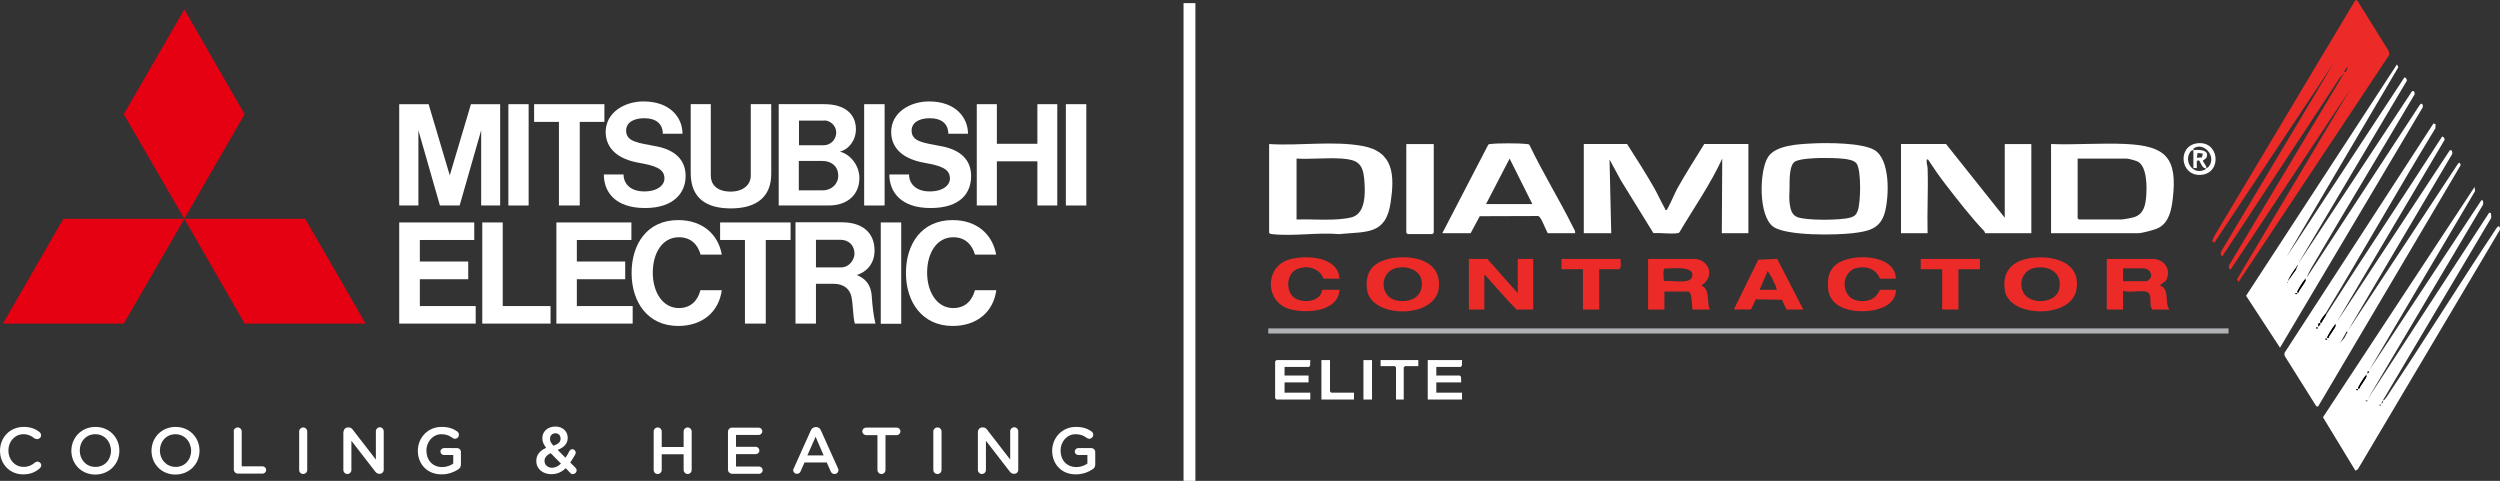 <?xml version="1.0" encoding="UTF-8"?> <svg xmlns="http://www.w3.org/2000/svg" id="Layer_2" data-name="Layer 2" viewBox="0 0 1684.62 324.02"><rect x="0" y="0" width="1684.62" height="324.02" fill="#333333" stroke="none"/><defs><style> .cls-1 { fill: #afb1b4; } .cls-2 { fill: #fff; } .cls-3 { fill: #ec2b28; } .cls-4 { fill: #e50012; } </style></defs><g id="Layer_1-2" data-name="Layer 1"><path class="cls-2" d="M0,303.78h0c0-8.86,6.52-16.11,15.99-16.11,4.8,0,7.87,1.35,10.58,3.44.62.49,1.11,1.23,1.11,2.21,0,1.48-1.23,2.58-2.71,2.58-.74,0-1.23-.25-1.72-.49-2.09-1.72-4.43-2.83-7.38-2.83-5.9,0-10.21,4.92-10.21,10.95v.12c0,6.03,4.31,10.95,10.21,10.95,3.32,0,5.54-1.11,7.75-2.95.37-.37.98-.62,1.6-.62,1.35,0,2.58,1.11,2.58,2.46,0,.86-.37,1.48-.86,1.97-2.95,2.58-6.27,4.18-11.19,4.18-9.1.12-15.74-6.89-15.74-15.87"></path><path class="cls-2" d="M48.09,303.78h0c0-8.86,6.77-16.11,16.24-16.11s16.11,7.26,16.11,15.99v.12c0,8.73-6.77,15.99-16.24,15.99s-16.11-7.26-16.11-15.99M74.79,303.78h0c0-6.15-4.31-11.19-10.58-11.19s-10.46,4.92-10.46,10.95v.12c0,6.03,4.31,10.95,10.46,10.95,6.27.12,10.58-4.8,10.58-10.82"></path><path class="cls-2" d="M102.09,303.78h0c0-8.86,6.77-16.11,16.24-16.11s16.11,7.26,16.11,15.99v.12c0,8.73-6.77,15.99-16.24,15.99s-16.11-7.26-16.11-15.99M128.79,303.78h0c0-6.15-4.43-11.19-10.58-11.19s-10.46,4.92-10.46,10.95v.12c0,6.03,4.43,10.95,10.58,10.95,6.15.12,10.46-4.8,10.46-10.82"></path><path class="cls-2" d="M157.45,290.74c0-1.48,1.23-2.71,2.71-2.71s2.71,1.23,2.71,2.71v23.49h14.02c1.35,0,2.46,1.11,2.46,2.46s-1.11,2.46-2.46,2.46h-16.61c-1.48,0-2.71-1.23-2.71-2.71v-25.71h-.12Z"></path><path class="cls-2" d="M201.6,290.74c0-1.48,1.23-2.71,2.71-2.71s2.71,1.23,2.71,2.71v25.95c0,1.48-1.23,2.71-2.71,2.71-1.6,0-2.71-1.23-2.71-2.71v-25.95Z"></path><path class="cls-2" d="M231.62,290.74c0-1.48,1.23-2.71,2.71-2.71h.62c1.35,0,2.09.62,2.83,1.6l15.5,20.05v-19.07c0-1.48,1.23-2.71,2.58-2.71,1.48,0,2.71,1.23,2.71,2.71v25.95c0,1.48-1.23,2.71-2.71,2.71h-.25c-1.23,0-2.09-.62-2.83-1.6l-15.99-20.66v19.68c0,1.48-1.23,2.71-2.71,2.71s-2.71-1.23-2.71-2.71v-25.95h.25Z"></path><path class="cls-2" d="M281.56,303.78h0c0-8.73,6.64-16.11,15.99-16.11,4.67,0,7.75,1.11,10.58,3.08.49.37,1.11,1.11,1.11,2.21,0,1.48-1.23,2.71-2.71,2.71-.74,0-1.23-.37-1.6-.62-2.09-1.48-4.18-2.46-7.5-2.46-5.66,0-10.09,5.04-10.09,10.95v.12c0,6.4,4.18,11.07,10.58,11.07,2.95,0,5.54-.98,7.5-2.34v-5.78h-6.15c-1.35,0-2.46-.98-2.46-2.34s1.11-2.34,2.46-2.34h8.61c1.6,0,2.71,1.23,2.71,2.71v8.24c0,1.6-.62,2.71-1.85,3.44-2.71,1.72-6.4,3.32-11.07,3.32-9.72.12-16.11-6.89-16.11-15.87"></path><path class="cls-2" d="M384.39,318.79l-3.2-3.32c-2.58,2.58-5.78,4.06-9.59,4.06-5.78,0-10.21-3.44-10.21-8.86v-.12c0-4.06,2.34-6.89,6.64-8.73-1.72-2.34-2.58-4.18-2.58-6.52v-.12c0-4.18,3.32-7.75,8.86-7.75,4.92,0,8.24,3.32,8.24,7.5v.12c0,4.06-2.71,6.52-6.77,8.12l5.29,5.29c.98-1.35,1.72-2.83,2.58-4.43.25-.49.98-1.35,1.97-1.35,1.23,0,2.34,1.11,2.34,2.34,0,.37-.12.86-.37,1.23-.98,1.85-2.21,3.81-3.32,5.41l3.44,3.44c.49.49.86.98.86,1.85,0,1.35-1.11,2.46-2.46,2.46-.62.25-1.11,0-1.72-.61M377.99,312.39l-6.89-7.01c-2.95,1.35-4.18,3.2-4.18,5.17v.12c0,2.58,2.21,4.55,5.17,4.55,2.21-.12,4.18-1.11,5.9-2.83M377.75,295.54h0c0-2.21-1.48-3.57-3.44-3.57-2.21,0-3.69,1.48-3.69,3.69v.12c0,1.6.62,2.71,2.34,4.55,3.2-1.11,4.8-2.46,4.8-4.8"></path><path class="cls-2" d="M440.48,290.74c0-1.48,1.23-2.71,2.71-2.71s2.71,1.23,2.71,2.71v10.46h14.76v-10.46c0-1.48,1.23-2.71,2.71-2.71s2.71,1.23,2.71,2.71v25.95c0,1.48-1.23,2.71-2.71,2.71s-2.71-1.23-2.71-2.71v-10.58h-14.76v10.58c0,1.48-1.23,2.71-2.71,2.71-1.6,0-2.71-1.23-2.71-2.71v-25.95Z"></path><path class="cls-2" d="M490.54,316.45v-25.46c0-1.6,1.23-2.83,2.71-2.83h17.96c1.35,0,2.46,1.11,2.46,2.46s-1.11,2.46-2.46,2.46h-15.25v8h13.28c1.35,0,2.46,1.11,2.46,2.58,0,1.35-1.11,2.34-2.46,2.34h-13.28v8.36h15.5c1.35,0,2.46,1.11,2.46,2.46s-1.11,2.46-2.46,2.46h-18.2c-1.48-.12-2.71-1.23-2.71-2.83"></path><path class="cls-2" d="M534.83,315.71l11.56-25.71c.62-1.35,1.72-2.21,3.32-2.21h.25c1.6,0,2.58.86,3.2,2.21l11.56,25.71c.25.37.25.86.25,1.11,0,1.48-1.11,2.58-2.58,2.58-1.35,0-2.21-.74-2.71-1.97l-2.58-5.78h-15.01l-2.58,5.9c-.37,1.11-1.35,1.72-2.58,1.72-1.35,0-2.46-1.11-2.46-2.58,0-.25.12-.61.37-.98M555,306.86l-5.41-12.55-5.54,12.55h10.95Z"></path><path class="cls-2" d="M591.16,293.2h-7.5c-1.35,0-2.58-1.11-2.58-2.58,0-1.35,1.11-2.46,2.58-2.46h20.66c1.35,0,2.46,1.23,2.46,2.46,0,1.35-1.11,2.58-2.46,2.58h-7.63v23.49c0,1.48-1.23,2.71-2.71,2.71s-2.71-1.23-2.71-2.71v-23.49h-.12Z"></path><path class="cls-2" d="M628.92,290.74c0-1.48,1.23-2.71,2.83-2.71,1.48,0,2.71,1.23,2.71,2.71v25.95c0,1.48-1.23,2.71-2.71,2.71-1.6,0-2.83-1.23-2.83-2.71v-25.95Z"></path><path class="cls-2" d="M659.06,290.74c0-1.48,1.23-2.71,2.71-2.71h.62c1.35,0,2.09.62,2.83,1.6l15.5,20.05v-19.07c0-1.48,1.23-2.71,2.71-2.71s2.71,1.23,2.71,2.71v25.95c0,1.48-1.11,2.71-2.71,2.71h-.25c-1.23,0-2.09-.62-2.83-1.6l-15.99-20.66v19.68c0,1.48-1.23,2.71-2.71,2.71s-2.71-1.23-2.71-2.71v-25.95h.12Z"></path><path class="cls-2" d="M709,303.78h0c0-8.73,6.64-16.11,15.99-16.11,4.67,0,7.75,1.11,10.58,3.08.49.37,1.11,1.11,1.11,2.21,0,1.48-1.23,2.71-2.71,2.71-.74,0-1.23-.37-1.72-.62-1.97-1.48-4.06-2.46-7.5-2.46-5.78,0-10.09,5.04-10.09,10.95v.12c0,6.4,4.18,11.07,10.58,11.07,2.95,0,5.54-.98,7.5-2.34v-5.78h-6.03c-1.35,0-2.46-.98-2.46-2.34s1.11-2.34,2.46-2.34h8.61c1.48,0,2.71,1.23,2.71,2.71v8.24c0,1.6-.62,2.71-1.97,3.44-2.58,1.72-6.4,3.32-11.07,3.32-9.59.12-15.99-6.89-15.99-15.87"></path><polygon class="cls-4" points="83.4 218.05 1.97 218.05 42.68 147.44 124.23 147.44 83.4 218.05"></polygon><polygon class="cls-4" points="164.83 218.05 246.38 218.05 205.66 147.44 124.23 147.44 164.83 218.05"></polygon><polygon class="cls-4" points="164.83 76.96 124.23 6.36 83.4 76.96 124.23 147.44 164.83 76.96"></polygon><polygon class="cls-2" points="282.91 188.16 315.51 188.16 315.51 176.23 282.91 176.23 282.91 161.71 319.57 161.71 319.57 149.9 282.91 149.9 269.01 149.9 269.01 161.71 269.01 206.24 269.01 218.05 282.91 218.05 320.55 218.05 320.55 206.24 282.91 206.24 282.91 188.16"></polygon><polygon class="cls-2" points="281.93 87.79 296.44 138.46 297.06 138.46 309.11 138.46 309.73 138.46 324.24 87.79 324.24 138.46 337.03 138.46 337.03 70.2 330.02 70.2 323.99 70.2 317.35 70.2 303.08 118.17 288.82 70.2 282.17 70.2 276.15 70.2 269.01 70.2 269.01 138.46 281.93 138.46 281.93 87.79"></polygon><rect class="cls-2" x="582.31" y="70.2" width="13.78" height="68.27"></rect><rect class="cls-2" x="593.5" y="149.9" width="13.78" height="68.27"></rect><rect class="cls-2" x="718.23" y="70.2" width="13.78" height="68.27"></rect><rect class="cls-2" x="342.57" y="70.2" width="13.65" height="68.27"></rect><polygon class="cls-2" points="699.04 96.89 671.73 96.89 671.73 70.2 658.2 70.2 658.2 138.46 671.73 138.46 671.73 108.7 699.04 108.7 699.04 138.46 712.44 138.46 712.44 70.2 699.04 70.2 699.04 96.89"></polygon><polygon class="cls-2" points="376.64 138.46 390.66 138.46 390.66 82.13 407.27 82.13 407.27 70.2 390.66 70.2 376.64 70.2 359.91 70.2 359.91 82.13 376.64 82.13 376.64 138.46"></polygon><polygon class="cls-2" points="501.98 218.05 516.01 218.05 516.01 161.71 532.73 161.71 532.73 149.9 516.01 149.9 501.98 149.9 485.25 149.9 485.25 161.71 501.98 161.71 501.98 218.05"></polygon><path class="cls-2" d="M492.51,140.43c17.59,0,27.18-8,27.18-23.25v-46.99h-13.78v48.22c0,5.9-4.92,10.7-13.53,10.7-10.33,0-13.41-5.78-13.41-10.7v-48.22h-13.53v46.99c.25,16.36,10.46,23.25,27.06,23.25"></path><polygon class="cls-2" points="388.7 188.16 421.29 188.16 421.29 176.23 388.7 176.23 388.7 161.71 425.47 161.71 425.47 149.9 388.7 149.9 374.92 149.9 374.92 161.71 374.92 206.24 374.92 218.05 388.7 218.05 426.33 218.05 426.33 206.24 388.7 206.24 388.7 188.16"></polygon><path class="cls-2" d="M538.88,138.46h19.68c12.79,0,20.54-7.63,20.54-18.45,0-8.73-6.27-16.11-13.16-17.84,6.03-1.48,10.82-7.63,10.82-15.13,0-10.09-7.38-16.85-21.28-16.85h-30.75v68.27h14.15ZM554.38,128.26h-16.11v-19.8h15.99c5.66,0,10.58,3.32,10.58,9.96,0,5.54-4.43,9.84-10.46,9.84M555.49,81.14c3.81,0,8,3.44,8,8.12,0,4.06-2.95,8.61-8.73,8.61h-16.36v-16.61h17.1v-.12Z"></path><path class="cls-2" d="M577.26,185.33c5.9-1.72,12.05-7.01,12.05-16.48,0-12.18-8.24-19.07-22.14-19.07h-31.12v68.27h13.78v-26.82h11.81c7.13,0,10.95,3.69,12.05,8.49,1.23,5.41.98,13.41,2.34,18.33h13.9c-1.35-5.29-2.09-12.3-2.46-17.96-.49-9.23-5.41-12.92-10.21-14.76M549.83,180.16v-18.57h16.61c5.66,0,9.35,3.94,9.35,9.35,0,3.81-3.32,9.23-8.98,9.23h-16.97Z"></path><polygon class="cls-2" points="338.76 149.9 324.98 149.9 324.98 206.24 324.98 218.05 338.76 218.05 370.98 218.05 370.98 206.24 338.76 206.24 338.76 149.9"></polygon><path class="cls-2" d="M430.39,109.68c11.07,1.97,17.34,3.94,17.34,10.58,0,4.43-4.43,8.73-13.65,8.73s-13.9-5.17-13.9-11.44h-13.28c0,11.81,7.63,22.63,27.8,22.63,19.07,0,27.31-10.09,27.31-21.53,0-10.82-7.01-17.59-19.68-20.05-12.05-2.34-20.42-2.95-20.42-10.58,0-5.29,4.8-8.36,12.3-8.36,7.87,0,12.42,3.81,12.42,10.46h13.28c0-10.7-8.12-21.77-26.32-21.77-12.55,0-25.46,7.26-25.46,20.66.12,11.19,8.36,18.2,22.26,20.66"></path><path class="cls-2" d="M622.77,109.68c11.07,1.97,17.34,3.94,17.34,10.58,0,4.43-4.43,8.73-13.65,8.73s-13.9-5.17-13.9-11.44h-13.28c0,11.81,7.75,22.63,27.8,22.63s27.31-10.09,27.31-21.53c0-10.82-7.01-17.59-19.68-20.05-12.05-2.34-20.42-2.95-20.42-10.58,0-5.29,4.8-8.36,12.3-8.36,7.87,0,12.42,3.81,12.42,10.46h13.28c0-10.7-8.12-21.77-26.32-21.77-12.55,0-25.46,7.26-25.46,20.66.12,11.19,8.36,18.2,22.26,20.66"></path><path class="cls-2" d="M457.46,207.59c-11.07,0-17.59-10.95-17.59-23.86s6.27-23.86,17.59-23.86c8.49,0,12.79,5.29,14.64,11.69h14.27c-2.34-13.41-12.79-23.25-29.4-23.25-20.79,0-31.37,15.99-31.37,35.67s10.95,35.67,31.37,35.67c16.36,0,27.43-9.47,29.4-24.11h-14.39c-1.72,6.77-6.27,12.05-14.51,12.05"></path><path class="cls-2" d="M642.33,207.59c-11.07,0-17.59-10.95-17.59-23.86s6.27-23.86,17.59-23.86c8.36,0,12.79,5.29,14.64,11.69h14.27c-2.34-13.41-12.79-23.25-29.28-23.25-20.91,0-31.49,15.99-31.49,35.67s11.07,35.67,31.49,35.67c16.36,0,27.43-9.47,29.4-24.11h-14.39c-1.85,6.77-6.27,12.05-14.64,12.05"></path><path class="cls-2" d="M1667.5,125.95l.3,2.84-71.35,120.79,75.42-114.36c1.5-1.63,1.86,2.43.96,3.28l-77.54,130.73,82.05-125.94,1.17.33.25,3.09-73.08,123.09c.89.87,4.16-4.77,4.63-5.47,24.35-36.45,47.46-73.76,71.73-110.26,1.53-2.44,2.73-1.94,2.55.78l-95.76,161.37-1.63.96-21.87-36,102.17-155.22ZM1596.44,250.17h-1.15s0,1.73,0,1.73l1.14-.88v-.85ZM1594.13,253.05c-.88.74-5.54,8.25-5.2,8.66,1.57.34.99-.47,1.43-1.15.73-1.11,4.31-6.29,4.35-6.94v-1.16c-.65-.1-.55.55-.58.58ZM1588.93,262.3h-1.15v.57h1.15v-.57ZM1595.29,269.81h-1.15v.57h1.15v-.57ZM1605.12,270.39l-.3,1.72.87-.86v-.85h-.57ZM1604.53,272.7h-1.15v.57h1.15v-.57Z"></path><path class="cls-2" d="M1566.98,211.45c-.44.72-4.16,4.95-3.46,5.77.87,1.02,1.27-.79,1.49-1.09.97-1.31,1.69-2.75,2.55-4.11,25.62-40.2,52.24-79.78,77.99-119.9.75-.55,2.37,1.7,1.45,2.58l-72.51,122.52,76.24-115.85c1.7-1.11,2.26,2.09,1.3,3.04l-70.03,118.59,74.27-112.62c1.15-1.43,1.57-.41,1.83.94l-96.02,162.54h-1.18s-21.41-34.09-21.41-34.09l-.14-1.89,100.43-154.7,1.45.56-.18,2.74c-25.2,41.34-48.96,83.58-74.08,124.95ZM1563.51,217.81h-1.15s-.3,2.3-.3,2.3l1.44-1.44v-.86ZM1573.34,218.96c-.88.74-5.54,8.25-5.2,8.66,1.57.34.99-.47,1.43-1.15.73-1.11,4.31-6.29,4.35-6.94v-1.16c-.65-.1-.55.55-.58.58ZM1561.78,220.7h-1.15v.57h1.15v-.57ZM1582,223.59c-1.57-.35-.98.48-1.43,1.15-1.51,2.29-2.52,4.85-4.35,6.93l3.46-3.78,2.31-4.3ZM1568.13,228.21h-1.15v.57h1.15v-.57Z"></path><path class="cls-2" d="M1540.75,173.13l79.38-120.86c.75-.55,2.37,1.7,1.45,2.58l-73.09,123.09,76.83-116.42c1.57-1,2.27,1.68,1.44,2.59-21.52,36.57-43.58,72.83-65.07,109.41-2.58,4.38-5.63,9.01-7.41,13.68l76-116.09c1.57-2.23,2.52-1.16,2.32,1.12l-96.23,162.07-22.85-35,101.7-155.95.88,1.97-75.35,127.82ZM1546.76,180.83c-1.95,2.76-3.79,5.58-5.2,8.66l5.77-8.09,1.15-2.89c-.27-.58-1.34,1.76-1.73,2.31ZM1553.12,188.34c-.88.74-5.54,8.25-5.2,8.66,1.57.34.99-.47,1.43-1.15.73-1.11,4.31-6.29,4.35-6.94v-1.16c-.65-.1-.55.55-.58.58ZM1541.27,190.08v.58c.38-.19.38-.39,0-.58ZM1547.91,197.59h-1.15v.57h1.15v-.57Z"></path><path class="cls-3" d="M1583.73,60.08l-80.29,121.05c-1.72,1.38-1.92-2.59-.91-3.2l77.16-128.82-3.15,3.49-78.89,119.86c-1.3.6-1.51-2.38-.84-3.15l75.94-127.13-80.6,121.32-1.43-.9,1.05-2.96L1587.21,0l1.41.6,21.05,33.84.36,2.49-101.68,153.14-.88-1.99,76.26-128ZM1582.87,43.33v.58c.38-.19.38-.39,0-.58ZM1580.84,48.53l1.46-4.03c-.51,1-4.36,4.32-1.46,4.03Z"></path><path class="cls-2" d="M1096.41,97.06c6.17,9.65,12.39,19.35,18.08,29.29,2.63,4.59,4.73,9.49,7.34,14.05.34.59-.03,1.45,1.14,1.14.77-.2,6.05-12.31,7.13-14.26,5.7-10.27,12.16-20.22,18.3-30.23h29.75v60.09h-17.91l.29-50.27c-7.97,17.33-18.98,32.97-28.66,49.34-.44.88-1.08.87-1.92.97-4.82.57-10.88-.41-15.83-.13l-21.93-35.55-7.62-14.04,1.15,49.68h-18.49v-60.09h29.18Z"></path><path class="cls-2" d="M1350.9,146.75v-49.69h17.91v60.09h-31.2c-.04-.51-.2-1.07-.56-1.44-8.45-8.72-18.12-21.24-25.67-30.98-4.32-5.56-8.35-11.39-12.2-17.28-1.25-.22-.88.58-.89,1.46-.01,1.65.58,3.03.63,4.58.48,14.51-.4,29.13-.02,43.64h-17.91v-60.09h30.33l39.58,49.69Z"></path><path class="cls-2" d="M855.2,97.06c20.22,1.33,43.29-2.35,63.08,1.34,20.96,3.91,21.52,19.7,18.8,38.08-3.25,22.03-16.29,19.43-34.77,21.27-14.22-1.29-31.24,1.63-45.12,0-.84-.1-1.49-.07-1.99-.9v-59.8ZM873.69,147.9c8.31-.33,16.86.44,25.16.02,3.58-.18,9.45-.61,12.71-1.73,9.02-3.1,8.42-17.11,7.76-25.15-.89-10.93-4.69-13.47-15.28-14.19-9.84-.67-20.44.55-30.36.02v41.02Z"></path><path class="cls-2" d="M1382.1,157.15v-60.09c16.68.63,33.96-.83,50.58-.02,26.8,1.3,34.64,9.37,31.46,36.7-.86,7.4-2.41,16.05-9.63,19.84-2.43,1.28-11.17,3.57-13.76,3.57h-58.64ZM1400.01,106.88v40.15l.87.87h28.31c1.67,0,7.07-1.01,8.84-1.56,6.58-2.05,7.73-8.14,8.2-14.33.47-6.2.58-19.91-5.73-23.14-1.18-.61-6.14-1.99-7.26-1.99h-33.22Z"></path><path class="cls-2" d="M1221.37,96.65c9.93-.5,33.12-.49,41.54,4.34,11.04,6.32,10.08,31.49,7.19,42.09-3.08,11.29-11.19,12.82-21.76,14.06-11.24,1.32-44.45,1.94-53.4-4.36-10.14-7.15-9.5-37.46-3.62-46.87,5.17-8.26,21.15-8.8,30.04-9.25ZM1226.57,106.47c-4.15.07-13.28.45-16.79,2.27-4.41,2.29-3.81,13.63-3.89,18.06-.06,3.33-.39,6.9.07,10.33.51,3.73,1.35,7.77,5.23,9.21,6.3,2.34,29.32,2.21,35.84.23,2.63-.8,3.81-1.88,4.77-4.47,2.08-5.59,2.5-26.76-.61-31.72-1.56-2.5-6.5-3.16-9.28-3.43-4.67-.46-10.62-.57-15.35-.48Z"></path><path class="cls-2" d="M1061.45,157.15h-18.49c-1.55-2.78-3.49-8.34-5.26-10.63-.58-.74-.93-1.03-1.93-.96l-38.65.13-6.16,11.46h-19.07l30.9-59.52c.44-.59,1.07-.53,1.71-.6,4.96-.6,19.35-.58,24.33,0,.83.1,1.52.06,1.93.96,9,18.74,20.01,36.51,29.25,55.11.64,1.29,1.56,2.51,1.43,4.05ZM1001.37,137.5h31.2l-15.32-30.63-15.88,30.63Z"></path><rect class="cls-1" x="854.62" y="221.28" width="647.08" height="3.47"></rect><polygon class="cls-2" points="966.13 97.06 966.13 156.86 965.26 157.72 948.5 157.72 947.64 156.86 947.64 97.06 966.13 97.06"></polygon><path class="cls-3" d="M1022.74,197.59v-23.11h10.4v34.09h-11.27c-7.02-7.23-13.67-14.82-20.34-22.37-.35-.39.04-1.1-1.32-.74v23.11h-10.4v-34.09h12.42l20.51,23.11Z"></path><path class="cls-3" d="M942.32,173.49c13.66-.95,28.85,3.83,27.26,20.33-2.05,21.3-45.57,20.88-48.37,1.59-2.19-15.06,7.59-20.98,21.11-21.92ZM941.71,180.39c-12.34,2.11-12.53,19.85-.45,22.13,9.12,1.73,17.82-2.47,16.78-12.74-.8-7.87-9.48-10.56-16.33-9.39Z"></path><path class="cls-3" d="M1372.16,173.5c14.01-.85,30.2,4.49,27.01,21.81-3.64,19.74-45.1,18.66-48.13.7-2.56-15.18,7.38-21.67,21.12-22.51ZM1371.55,180.39c-7.78,1.24-11.51,9.19-8.37,16.18,4.17,9.28,22.31,8.16,24.44-1.84,2.26-10.66-6.41-15.88-16.07-14.34Z"></path><path class="cls-3" d="M1451.72,174.48c6.69.9,10.81,6.41,8.51,13.13-.94,2.73-3.19,2.74-4.75,4.77,6.91,2.52,2.84,11.26,6.35,16.19h-11.27c-3.12-2.71.44-9.94-3.76-11.83-3.33-1.5-12.13.83-16.17-.88v12.71h-10.98v-34.09h32.06ZM1430.63,189.5h15.89c.46,0,2.2-1.51,2.53-2.09,1.79-3.05-1.35-6.58-4.27-6.58h-14.15v8.67Z"></path><path class="cls-3" d="M1142.63,174.48c10.09,1.36,12.51,12.63,3.76,17.9,6.24,2.51,3.42,11.08,5.78,16.18h-11.55c-.81-1.97-.05-12.13-3.18-12.13h-15.89v12.13h-10.98v-34.09h32.06ZM1121.91,180.91c-1.67.55-.92,6.45-.7,8.04l.7.46c4.49-.71,16.85,2.43,18.33-2.93,2.18-7.9-14.4-5.29-18.33-5.57Z"></path><path class="cls-3" d="M902.57,187.77h-10.69c-2.79-7.37-11.54-9.43-18.33-6.2-7.16,3.4-7.32,16.1-.39,19.72,5.98,3.12,16.83,1.94,17.85-6.01h11.55c-.61,15.05-23.11,16.22-33.96,12.87-15.99-4.94-16.44-27.54-.84-32.94,10.85-3.75,34.19-2.79,34.8,12.55Z"></path><path class="cls-3" d="M1277.53,187.77h-10.69c-2.61-6.15-7.85-8.32-14.4-7.46-12.48,1.64-12.76,20.74,0,22.43,6.67.88,11.58-1.35,14.4-7.46h10.69c.27,8.18-7.77,12.39-14.88,13.72-11.5,2.14-29.67.04-30.78-14.56-.5-6.56.17-12.16,5.61-16.39,9.69-7.53,39.62-7.2,40.05,9.72Z"></path><path class="cls-3" d="M1168.34,208.56l16.46-33.52,12.74-.61,17.6,34.13h-11.27l-3.12-6.58-17.59-.27-3.27,6.84h-11.55ZM1185.67,195.28h11.55c-.19-2.73-2.27-5.02-2.97-7.72l-3.09-5-5.49,12.71Z"></path><polygon class="cls-3" points="1334.15 174.48 1334.15 181.41 1319.71 181.41 1319.71 208.56 1308.73 208.56 1308.73 181.41 1294.28 181.41 1294.28 174.48 1334.15 174.48"></polygon><path class="cls-3" d="M1092.07,174.48c-.3,2.23.83,5.26-.87,6.93h-13.58v27.15h-10.98v-27.15h-14.44v-6.93h39.86Z"></path><polygon class="cls-2" points="882.93 242.65 882.84 246.32 882.06 247.27 865.6 247.27 865.6 253.05 881.77 253.05 881.77 257.67 865.6 257.67 865.6 264.61 882.93 264.61 882.93 269.23 860.11 269.23 859.24 268.36 859.24 243.52 860.11 242.65 882.93 242.65"></polygon><polygon class="cls-2" points="985.19 242.65 985.1 246.32 984.32 247.27 967.86 247.27 967.86 253.05 983.75 253.05 984.52 254.01 984.61 257.67 967.86 257.67 967.86 264.61 985.19 264.61 985.19 269.23 962.08 269.23 962.08 242.65 985.19 242.65"></polygon><polygon class="cls-2" points="896.22 242.65 896.22 263.74 897.08 264.61 912.39 264.61 912.39 269.23 890.44 269.23 890.44 242.65 896.22 242.65"></polygon><polygon class="cls-2" points="955.73 242.65 955.73 246.7 946.77 246.7 945.9 247.56 945.9 269.23 940.7 269.23 940.7 247.56 939.84 246.7 930.31 246.7 930.31 242.65 955.73 242.65"></polygon><path class="cls-2" d="M1480.17,96.62c15.29-2.45,17.52,19.81,3.26,21.18s-16.5-19.06-3.26-21.18ZM1486.67,113.24c.3-.23.93.01,1.66-.91,5.65-7.2-3.61-16.84-9.96-12.41-.53.37-.32,1.15-.37,1.19-.24.19-1.15.1-1.75.83-5.11,6.26,1.09,16.05,9.12,12.58.82-.35.94-1.02,1.29-1.28Z"></path><path class="cls-2" d="M1478.01,101.1c3.16-.23,10.69-.49,9.01,4.65-.48,1.45-2.55,2.11-2.59,2.56-.08.87,2.74,3.4,2.24,4.93-2.62,1.03-4.34-5.03-4.91-5.21l-1.45.35v4.87s-2.3,0-2.3,0v-12.14ZM1484.33,103.45l-3.46-.37-.55,3.22,3.5-.25.51-2.6Z"></path><rect class="cls-2" x="918.75" y="242.65" width="5.78" height="26.58"></rect><path d="M1594.71,253.63c-.03.64-3.62,5.83-4.35,6.94-.44.67.14,1.49-1.43,1.15-.34-.41,4.31-7.93,5.2-8.66.1.22.58.51.58.58Z"></path><rect x="1587.78" y="262.3" width="1.15" height=".57"></rect><path d="M1573.91,219.54c-.03.64-3.62,5.83-4.35,6.94-.44.67.14,1.49-1.43,1.15-.34-.41,4.31-7.93,5.2-8.66.1.22.58.51.58.58Z"></path><path d="M1567.56,212.03c-.87,1.36-1.58,2.79-2.55,4.11-.22.3-.62,2.11-1.49,1.09-.7-.82,3.03-5.05,3.46-5.77l.58.58Z"></path><polygon points="1563.51 217.81 1563.51 218.67 1562.06 220.11 1562.36 217.81 1563.51 217.81"></polygon><rect x="1560.63" y="220.7" width="1.15" height=".57"></rect><rect x="1566.98" y="228.21" width="1.15" height=".57"></rect><path d="M1553.69,188.92c-.03.64-3.62,5.83-4.35,6.94-.44.67.14,1.49-1.43,1.15-.34-.41,4.31-7.93,5.2-8.66.1.22.58.51.58.58Z"></path><path d="M1547.34,181.41l-5.77,8.09c1.41-3.09,3.25-5.9,5.2-8.66l.58.58Z"></path><rect x="1546.76" y="197.59" width="1.15" height=".57"></rect><path d="M1541.27,190.08c.38.19.38.39,0,.58v-.58Z"></path><rect class="cls-2" x="797.53" y="2.12" width="7.98" height="321.9"></rect></g></svg> 